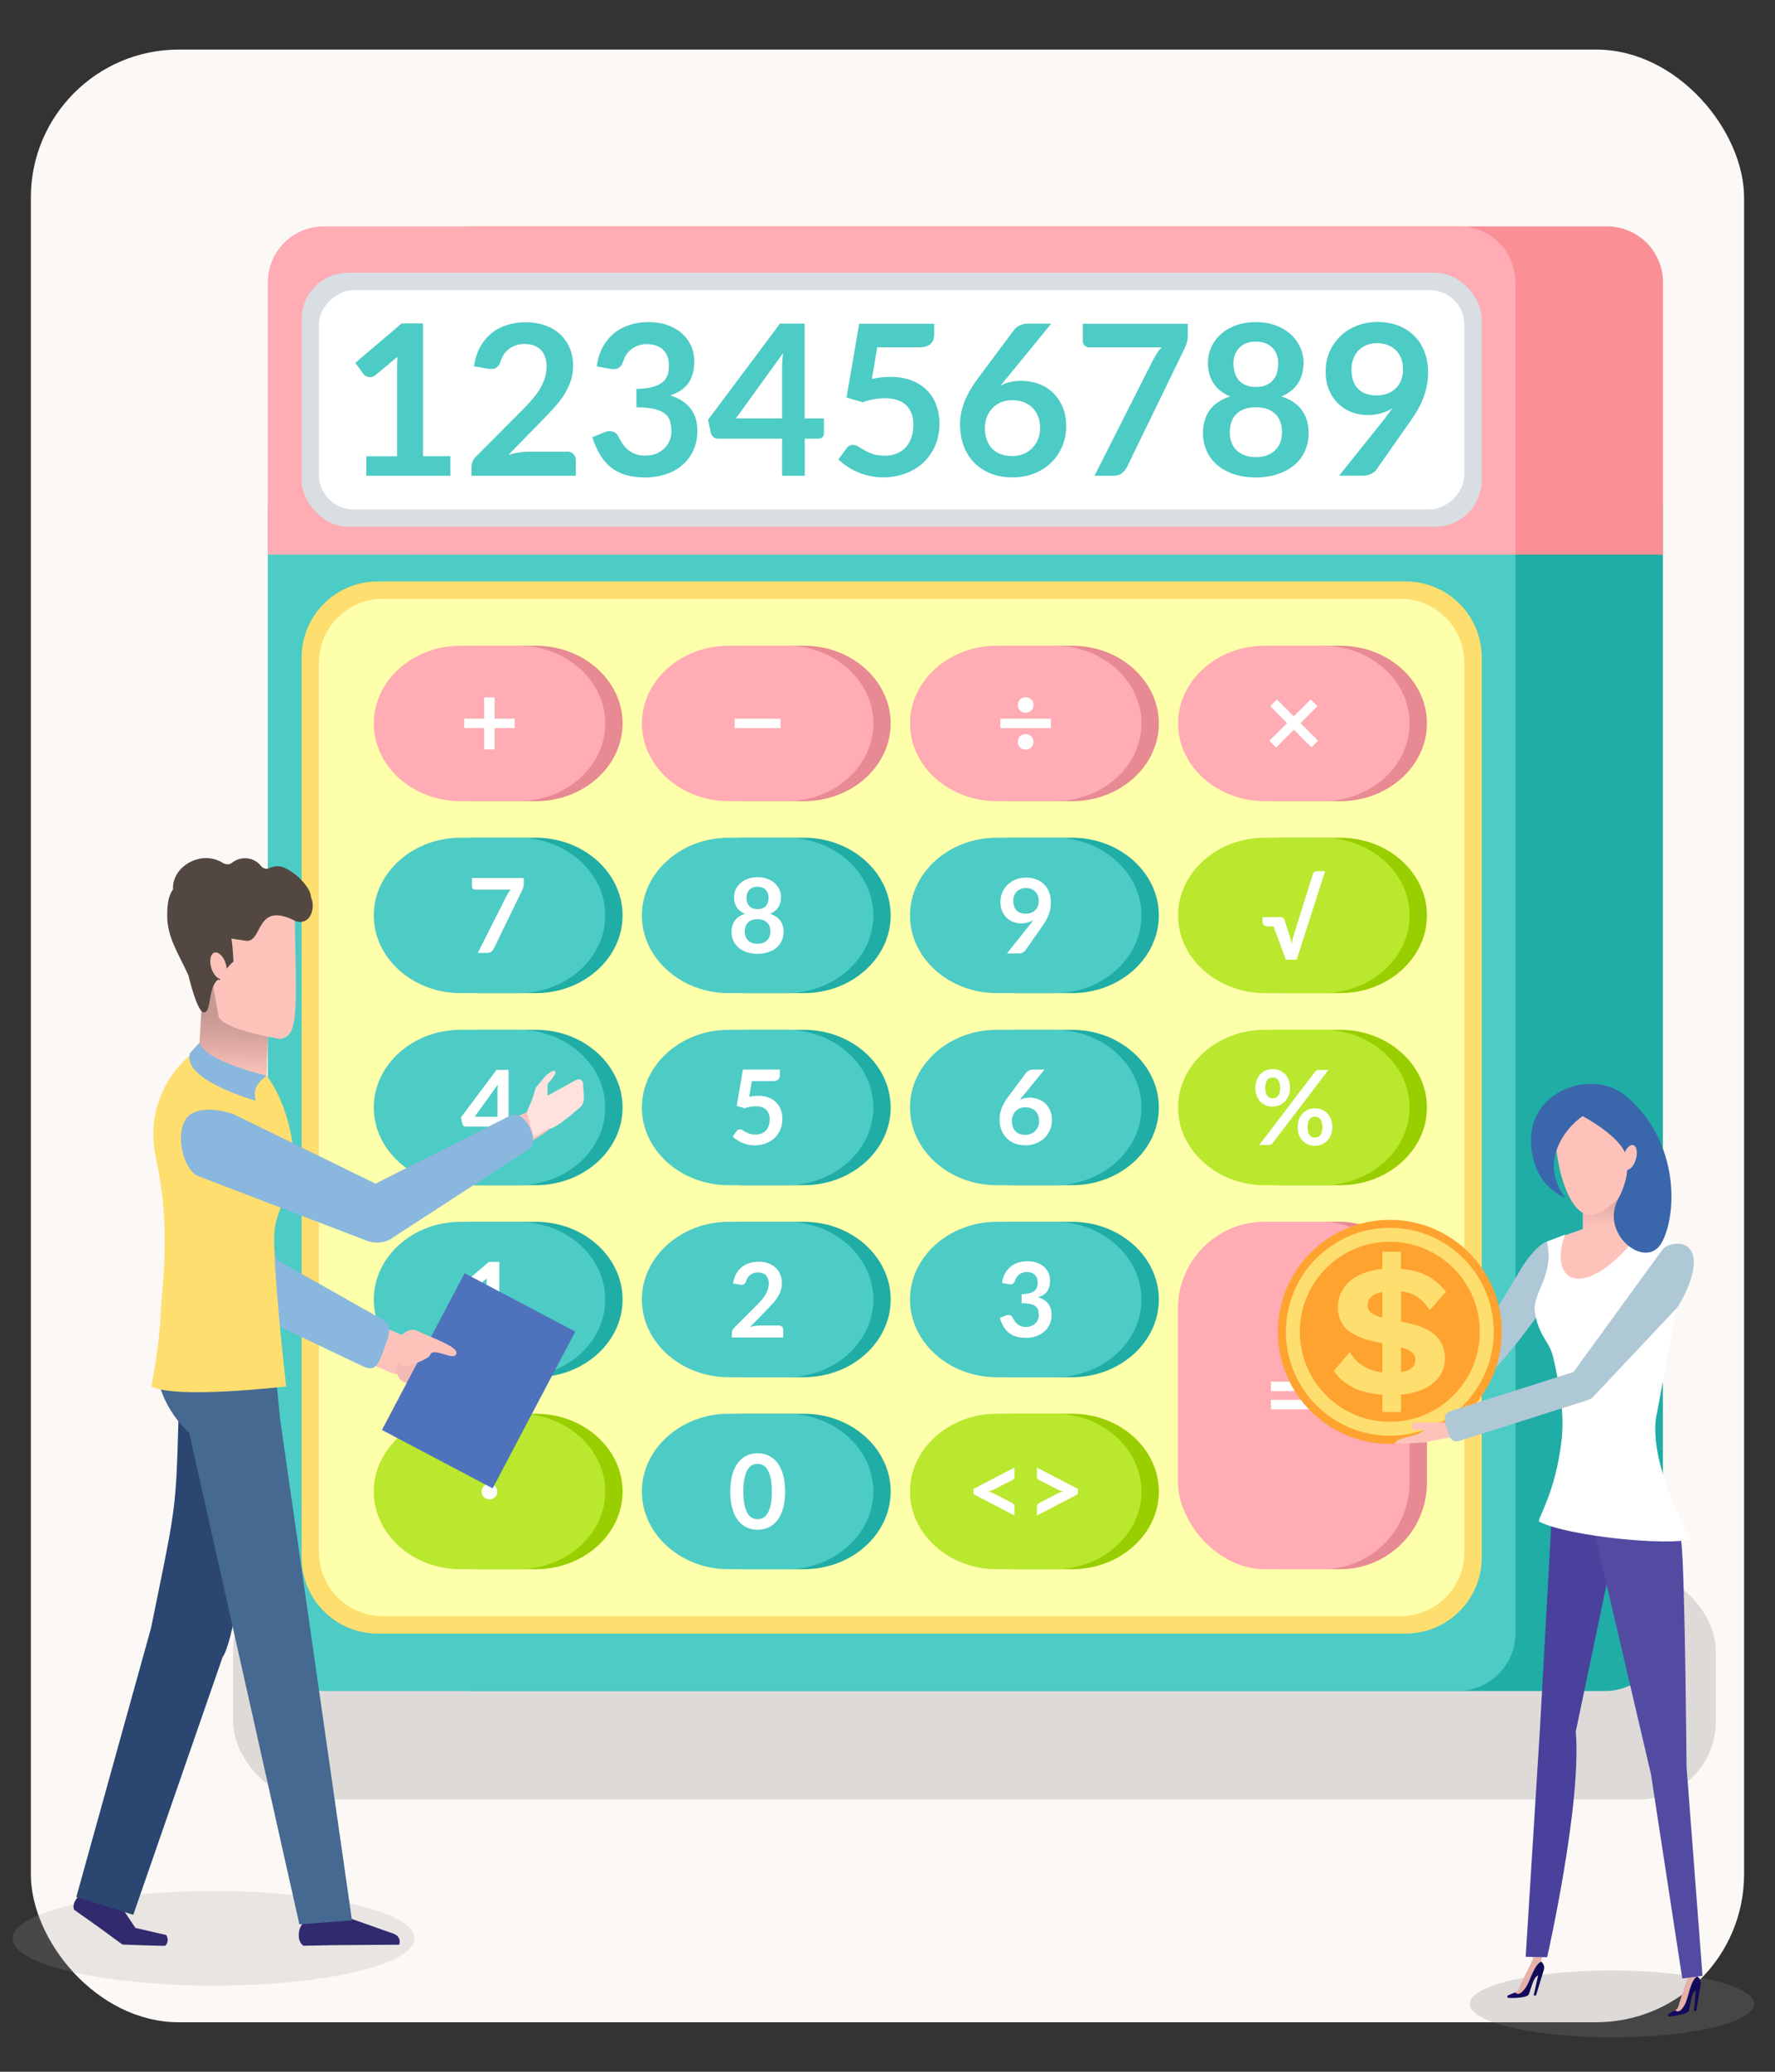 <?xml version="1.0" encoding="UTF-8"?>
<svg xmlns="http://www.w3.org/2000/svg" xmlns:xlink="http://www.w3.org/1999/xlink" viewBox="0 0 240 280">
  <rect x="0" y="0" width="240" height="280" fill="#333333" stroke="none"/>
  <defs>
    <style>
      .cls-1 {
        fill: #2a4671;
      }

      .cls-2 {
        fill: #b9e82e;
      }

      .cls-3 {
        fill: #1fada6;
      }

      .cls-4 {
        fill: #4f72bd;
      }

      .cls-5 {
        fill: #f2bab2;
      }

      .cls-6 {
        fill: #d8dee2;
      }

      .cls-7 {
        fill: #fea330;
      }

      .cls-8 {
        fill: url(#linear-gradient-2);
      }

      .cls-9 {
        fill: #fede6e;
      }

      .cls-10 {
        fill: gray;
        opacity: .25;
      }

      .cls-10, .cls-11 {
        mix-blend-mode: multiply;
      }

      .cls-12 {
        fill: #3a66ab;
      }

      .cls-13 {
        fill: #120a5a;
      }

      .cls-14 {
        fill: #fdffab;
      }

      .cls-15 {
        fill: #534741;
      }

      .cls-16 {
        fill: #fff;
      }

      .cls-17 {
        fill: #afc8d6;
      }

      .cls-18 {
        fill: #312a6f;
      }

      .cls-19 {
        fill: #89b7de;
      }

      .cls-20 {
        fill: #4dcbc5;
      }

      .cls-21 {
        isolation: isolate;
      }

      .cls-22 {
        fill: #ffacb4;
      }

      .cls-23 {
        fill: #534ba1;
      }

      .cls-24 {
        fill: #fa8f96;
      }

      .cls-25 {
        fill: #4a419c;
      }

      .cls-26 {
        fill: #fcf8f5;
      }

      .cls-27 {
        fill: #fdc3bb;
      }

      .cls-28 {
        fill: #e78a93;
      }

      .cls-29 {
        fill: #99ce00;
      }

      .cls-30 {
        fill: #ffe2de;
      }

      .cls-31 {
        fill: url(#linear-gradient);
      }

      .cls-11 {
        fill: #9e9e9e;
        opacity: .2;
      }

      .cls-32 {
        fill: #e6b1a9;
      }

      .cls-33 {
        fill: #456990;
      }
    </style>
    <linearGradient id="linear-gradient" x1="-911.06" y1="137.4" x2="-911.46" y2="150.29" gradientTransform="translate(942.72)" gradientUnits="userSpaceOnUse">
      <stop offset="0" stop-color="#c79993"/>
      <stop offset=".22" stop-color="#d7a59e"/>
      <stop offset=".62" stop-color="#fdc3bb"/>
    </linearGradient>
    <linearGradient id="linear-gradient-2" x1="590.48" y1="335.2" x2="590.48" y2="344.82" gradientTransform="translate(-376.77 -170.74) rotate(-.46)" xlink:href="#linear-gradient"/>
  </defs>
  <g class="cls-21">
    <g id="_圖層_1" data-name="圖層 1">
      <rect class="cls-26" x="4.17" y="6.7" width="231.65" height="266.61" rx="20" ry="20"/>
    </g>
    <g id="_圖層_3" data-name="圖層 3">
      <rect class="cls-10" x="31.52" y="212.56" width="200.48" height="30.64" rx="10.53" ry="10.53"/>
      <path class="cls-3" d="M56.14,68.13h168.7v152.6c0,4.31-3.5,7.81-7.81,7.81H63.95c-4.31,0-7.81-3.5-7.81-7.81V68.13h0Z"/>
      <path class="cls-20" d="M36.21,68.13h168.7v152.6c0,4.31-3.5,7.81-7.81,7.81H44.02c-4.31,0-7.81-3.5-7.81-7.81V68.13h0Z"/>
      <path class="cls-24" d="M63.69,30.6h153.61c4.16,0,7.55,3.38,7.55,7.55v36.81H56.14v-36.81c0-4.16,3.38-7.55,7.55-7.55Z"/>
      <path class="cls-22" d="M43.75,30.6h153.61c4.16,0,7.55,3.38,7.55,7.55v36.81H36.21v-36.81c0-4.16,3.38-7.55,7.55-7.55Z"/>
      <path class="cls-9" d="M51.06,78.58h139.01c5.67,0,10.28,4.61,10.28,10.28v121.64c0,5.67-4.61,10.28-10.28,10.28H51.06c-5.67,0-10.28-4.61-10.28-10.28v-121.64c0-5.67,4.61-10.28,10.28-10.28Z"/>
      <path class="cls-14" d="M60.47,72.24h120.18c4.78,0,8.67,3.88,8.67,8.67v137.54c0,4.78-3.88,8.67-8.67,8.67H60.47c-4.78,0-8.67-3.88-8.67-8.67V80.91c0-4.78,3.88-8.67,8.67-8.67Z" transform="translate(270.24 29.12) rotate(90)"/>
      <g>
        <g>
          <g>
            <path class="cls-28" d="M84.18,97.77c0,5.78-5.28,10.51-11.72,10.51h-7.86c-6.45,0-11.72-4.73-11.72-10.51s5.28-10.5,11.72-10.5h7.86c6.45,0,11.72,4.73,11.72,10.5Z"/>
            <path class="cls-28" d="M120.43,97.77c0,5.78-5.28,10.51-11.72,10.51h-7.86c-6.45,0-11.72-4.73-11.72-10.51s5.28-10.5,11.72-10.5h7.86c6.45,0,11.72,4.73,11.72,10.5Z"/>
            <path class="cls-28" d="M156.69,97.77c0,5.78-5.28,10.51-11.72,10.51h-7.86c-6.45,0-11.72-4.73-11.72-10.51s5.28-10.5,11.72-10.5h7.86c6.45,0,11.72,4.73,11.72,10.5Z"/>
            <path class="cls-28" d="M192.94,97.77c0,5.78-5.28,10.51-11.72,10.51h-7.86c-6.45,0-11.72-4.73-11.72-10.51s5.28-10.5,11.72-10.5h7.86c6.45,0,11.72,4.73,11.72,10.5Z"/>
          </g>
          <g>
            <path class="cls-3" d="M84.18,123.72c0,5.78-5.28,10.5-11.72,10.5h-7.86c-6.45,0-11.72-4.73-11.72-10.5s5.28-10.5,11.72-10.5h7.86c6.45,0,11.72,4.73,11.72,10.5Z"/>
            <path class="cls-3" d="M120.43,123.72c0,5.78-5.28,10.5-11.72,10.5h-7.86c-6.45,0-11.72-4.73-11.72-10.5s5.28-10.5,11.72-10.5h7.86c6.45,0,11.72,4.73,11.72,10.5Z"/>
            <path class="cls-3" d="M156.69,123.72c0,5.78-5.28,10.5-11.72,10.5h-7.86c-6.45,0-11.72-4.73-11.72-10.5s5.28-10.5,11.72-10.5h7.86c6.45,0,11.72,4.73,11.72,10.5Z"/>
            <path class="cls-29" d="M192.94,123.72c0,5.78-5.28,10.5-11.72,10.5h-7.86c-6.45,0-11.72-4.73-11.72-10.5s5.28-10.5,11.72-10.5h7.86c6.45,0,11.72,4.73,11.72,10.5Z"/>
          </g>
          <g>
            <path class="cls-3" d="M84.18,149.68c0,5.78-5.28,10.5-11.72,10.5h-7.86c-6.45,0-11.72-4.73-11.72-10.5s5.28-10.5,11.72-10.5h7.86c6.45,0,11.72,4.73,11.72,10.5Z"/>
            <path class="cls-3" d="M120.43,149.68c0,5.78-5.28,10.5-11.72,10.5h-7.86c-6.45,0-11.72-4.73-11.72-10.5s5.28-10.5,11.72-10.5h7.86c6.45,0,11.72,4.73,11.72,10.5Z"/>
            <path class="cls-3" d="M156.69,149.68c0,5.78-5.28,10.5-11.72,10.5h-7.86c-6.45,0-11.72-4.73-11.72-10.5s5.28-10.5,11.72-10.5h7.86c6.45,0,11.72,4.73,11.72,10.5Z"/>
            <path class="cls-29" d="M192.94,149.68c0,5.78-5.28,10.5-11.72,10.5h-7.86c-6.45,0-11.72-4.73-11.72-10.5s5.28-10.5,11.72-10.5h7.86c6.45,0,11.72,4.73,11.72,10.5Z"/>
          </g>
          <g>
            <path class="cls-3" d="M84.18,175.63c0,5.78-5.28,10.5-11.72,10.5h-7.86c-6.45,0-11.72-4.73-11.72-10.5s5.28-10.5,11.72-10.5h7.86c6.45,0,11.72,4.73,11.72,10.5Z"/>
            <path class="cls-3" d="M120.43,175.63c0,5.78-5.28,10.5-11.72,10.5h-7.86c-6.45,0-11.72-4.73-11.72-10.5s5.28-10.5,11.72-10.5h7.86c6.45,0,11.72,4.73,11.72,10.5Z"/>
            <path class="cls-29" d="M84.18,201.58c0,5.78-5.28,10.5-11.72,10.5h-7.86c-6.45,0-11.72-4.73-11.72-10.5s5.28-10.51,11.72-10.51h7.86c6.45,0,11.72,4.73,11.72,10.51Z"/>
            <path class="cls-3" d="M120.43,201.58c0,5.78-5.28,10.5-11.72,10.5h-7.86c-6.45,0-11.72-4.73-11.72-10.5s5.28-10.51,11.72-10.51h7.86c6.45,0,11.72,4.73,11.72,10.51Z"/>
            <path class="cls-3" d="M156.69,175.63c0,5.78-5.28,10.5-11.72,10.5h-7.86c-6.45,0-11.72-4.73-11.72-10.5s5.28-10.5,11.72-10.5h7.86c6.45,0,11.72,4.73,11.72,10.5Z"/>
          </g>
          <g>
            <path class="cls-29" d="M156.69,201.58c0,5.78-5.28,10.5-11.72,10.5h-7.86c-6.45,0-11.72-4.73-11.72-10.5s5.28-10.51,11.72-10.51h7.86c6.45,0,11.72,4.73,11.72,10.51Z"/>
            <rect class="cls-28" x="161.63" y="165.12" width="31.31" height="46.96" rx="11.72" ry="11.72"/>
          </g>
        </g>
        <g>
          <g>
            <path class="cls-22" d="M81.84,97.77c0,5.78-5.28,10.51-11.72,10.51h-7.86c-6.45,0-11.72-4.73-11.72-10.51s5.28-10.5,11.72-10.5h7.86c6.45,0,11.72,4.73,11.72,10.5Z"/>
            <path class="cls-22" d="M118.09,97.77c0,5.78-5.28,10.51-11.72,10.51h-7.86c-6.45,0-11.72-4.73-11.72-10.51s5.28-10.5,11.72-10.5h7.86c6.45,0,11.72,4.73,11.72,10.5Z"/>
            <path class="cls-22" d="M154.34,97.77c0,5.78-5.28,10.51-11.72,10.51h-7.86c-6.45,0-11.72-4.73-11.72-10.51s5.28-10.5,11.72-10.5h7.86c6.45,0,11.72,4.73,11.72,10.5Z"/>
            <path class="cls-22" d="M190.59,97.77c0,5.78-5.28,10.51-11.72,10.51h-7.86c-6.45,0-11.72-4.73-11.72-10.51s5.28-10.5,11.72-10.5h7.86c6.45,0,11.72,4.73,11.72,10.5Z"/>
          </g>
          <g>
            <path class="cls-20" d="M81.84,123.72c0,5.78-5.28,10.5-11.72,10.5h-7.86c-6.45,0-11.72-4.73-11.72-10.5s5.28-10.5,11.72-10.5h7.86c6.45,0,11.72,4.73,11.72,10.5Z"/>
            <path class="cls-20" d="M118.09,123.72c0,5.78-5.28,10.5-11.72,10.5h-7.86c-6.45,0-11.72-4.73-11.72-10.5s5.28-10.5,11.72-10.5h7.86c6.45,0,11.72,4.73,11.72,10.5Z"/>
            <path class="cls-20" d="M154.34,123.72c0,5.78-5.28,10.5-11.72,10.5h-7.86c-6.45,0-11.72-4.73-11.72-10.5s5.28-10.5,11.72-10.5h7.86c6.45,0,11.72,4.73,11.72,10.5Z"/>
            <path class="cls-2" d="M190.59,123.72c0,5.78-5.28,10.5-11.72,10.5h-7.86c-6.45,0-11.72-4.73-11.72-10.5s5.28-10.5,11.72-10.5h7.86c6.45,0,11.72,4.73,11.72,10.5Z"/>
          </g>
          <g>
            <path class="cls-20" d="M81.84,149.68c0,5.78-5.28,10.5-11.72,10.5h-7.86c-6.45,0-11.72-4.73-11.72-10.5s5.28-10.5,11.72-10.5h7.86c6.45,0,11.72,4.73,11.72,10.5Z"/>
            <path class="cls-20" d="M118.09,149.68c0,5.78-5.28,10.5-11.72,10.5h-7.86c-6.45,0-11.72-4.73-11.72-10.5s5.28-10.5,11.72-10.5h7.86c6.45,0,11.72,4.73,11.72,10.5Z"/>
            <path class="cls-20" d="M154.34,149.68c0,5.78-5.28,10.5-11.72,10.5h-7.86c-6.45,0-11.72-4.73-11.72-10.5s5.28-10.5,11.72-10.5h7.86c6.45,0,11.72,4.73,11.72,10.5Z"/>
            <path class="cls-2" d="M190.59,149.68c0,5.78-5.28,10.5-11.72,10.5h-7.86c-6.45,0-11.72-4.73-11.72-10.5s5.28-10.5,11.72-10.5h7.86c6.45,0,11.72,4.73,11.72,10.5Z"/>
          </g>
          <g>
            <path class="cls-20" d="M81.84,175.63c0,5.78-5.28,10.5-11.72,10.5h-7.86c-6.45,0-11.72-4.73-11.72-10.5s5.28-10.5,11.72-10.5h7.86c6.45,0,11.72,4.73,11.72,10.5Z"/>
            <path class="cls-20" d="M118.09,175.63c0,5.78-5.28,10.5-11.72,10.5h-7.86c-6.45,0-11.72-4.73-11.72-10.5s5.28-10.5,11.72-10.5h7.86c6.45,0,11.72,4.73,11.72,10.5Z"/>
            <path class="cls-2" d="M81.84,201.58c0,5.78-5.28,10.5-11.72,10.5h-7.86c-6.45,0-11.72-4.73-11.72-10.5s5.28-10.51,11.72-10.51h7.86c6.45,0,11.72,4.73,11.72,10.51Z"/>
            <path class="cls-20" d="M118.09,201.58c0,5.78-5.28,10.5-11.72,10.5h-7.86c-6.45,0-11.72-4.73-11.72-10.5s5.28-10.51,11.72-10.51h7.86c6.45,0,11.72,4.73,11.72,10.51Z"/>
            <path class="cls-20" d="M154.34,175.63c0,5.78-5.28,10.5-11.72,10.5h-7.86c-6.45,0-11.72-4.73-11.72-10.5s5.28-10.5,11.72-10.5h7.86c6.45,0,11.72,4.73,11.72,10.5Z"/>
          </g>
          <g>
            <path class="cls-2" d="M154.34,201.58c0,5.78-5.28,10.5-11.72,10.5h-7.86c-6.45,0-11.72-4.73-11.72-10.5s5.28-10.51,11.72-10.51h7.86c6.45,0,11.72,4.73,11.72,10.51Z"/>
            <rect class="cls-22" x="159.28" y="165.12" width="31.31" height="46.96" rx="11.72" ry="11.72"/>
          </g>
        </g>
        <g>
          <g>
            <path class="cls-16" d="M69.35,179.4v1.3h-5.6v-1.3h2.05v-5.9c0-.23,0-.47.02-.72l-1.46,1.22c-.08.07-.17.11-.25.12-.08.02-.16.02-.23,0-.07-.01-.14-.04-.19-.07-.06-.04-.1-.07-.13-.12l-.55-.75,3.09-2.63h1.42v8.85h1.82Z"/>
            <path class="cls-16" d="M105.3,179.14c.19,0,.33.05.44.16.11.1.16.24.16.42v1.04h-6.95v-.57c0-.12.02-.24.07-.37.05-.13.13-.24.23-.35l3.08-3.08c.26-.26.49-.51.69-.75.2-.24.37-.47.51-.71.14-.23.24-.47.31-.71.07-.24.11-.49.11-.76,0-.24-.03-.46-.1-.64-.07-.18-.17-.34-.3-.47-.13-.13-.28-.22-.46-.28-.18-.06-.38-.1-.61-.1-.21,0-.4.03-.57.09-.18.06-.33.14-.47.25-.14.1-.25.23-.34.37-.09.14-.16.29-.21.46-.08.21-.18.36-.31.43-.13.07-.31.09-.55.05l-.91-.16c.07-.49.21-.91.41-1.28.2-.37.45-.67.75-.92.3-.25.65-.43,1.04-.55.39-.12.81-.19,1.26-.19s.89.07,1.28.21c.39.14.72.33.99.58.28.25.49.56.64.91.15.35.23.75.23,1.18,0,.37-.05.72-.16,1.04-.11.32-.26.62-.44.91-.18.29-.4.57-.65.84-.25.27-.51.55-.78.83l-2.28,2.33c.22-.07.44-.11.65-.15.22-.03.42-.05.62-.05h2.6Z"/>
            <path class="cls-16" d="M135.48,173.39c.07-.49.21-.91.41-1.28.2-.37.45-.67.75-.92.3-.25.65-.43,1.04-.55.39-.12.81-.18,1.26-.18s.89.07,1.26.2c.38.13.7.32.96.55.27.24.47.51.61.83.14.32.21.66.21,1.03,0,.32-.04.61-.11.85-.07.25-.18.46-.31.64-.14.18-.3.34-.5.46-.2.13-.43.23-.68.31.61.19,1.06.48,1.36.88.3.39.45.89.45,1.48,0,.5-.09.95-.28,1.34-.19.39-.44.71-.76.98-.32.26-.68.46-1.1.6-.42.14-.86.2-1.33.2-.51,0-.95-.06-1.33-.17-.38-.12-.71-.29-.99-.52-.28-.23-.52-.51-.71-.84-.2-.33-.36-.71-.5-1.15l.76-.32c.2-.08.39-.11.56-.07.17.04.3.13.38.28.08.16.18.32.28.48.1.16.22.3.36.42.14.12.31.22.49.3.19.08.41.12.68.12.29,0,.55-.05.77-.14.22-.09.4-.22.55-.37.15-.15.26-.33.33-.51.07-.19.11-.38.11-.57,0-.24-.03-.46-.08-.66-.05-.2-.16-.37-.32-.51-.16-.14-.4-.25-.7-.33-.31-.08-.72-.12-1.23-.12v-1.23c.42,0,.78-.04,1.06-.12.28-.08.5-.18.67-.31.17-.13.28-.29.35-.48.07-.19.1-.39.1-.62,0-.48-.13-.84-.4-1.09-.27-.25-.62-.37-1.06-.37-.21,0-.39.03-.57.09-.17.06-.33.14-.47.25-.14.1-.25.23-.35.37-.09.14-.16.29-.21.46-.08.21-.18.36-.31.43-.13.07-.31.09-.54.05l-.91-.16Z"/>
            <path class="cls-16" d="M70.04,150.93v1c0,.09-.03.17-.09.24-.06.07-.15.1-.26.1h-.92v2.47h-1.51v-2.47h-4.27c-.12,0-.22-.04-.31-.11-.09-.07-.14-.16-.17-.27l-.18-.88,4.8-6.41h1.64v6.32h1.27ZM67.26,150.93v-3.31c0-.31.02-.66.06-1.04l-3.14,4.35h3.08Z"/>
            <path class="cls-16" d="M101.3,148.23c.22-.05.44-.08.64-.1.21-.02.4-.03.59-.03.53,0,1,.08,1.41.24.41.16.75.38,1.02.66.28.28.48.61.62.98.14.38.21.78.21,1.22,0,.54-.09,1.03-.28,1.47-.19.44-.45.82-.79,1.14-.34.31-.73.56-1.19.73-.46.17-.96.26-1.5.26-.32,0-.62-.03-.9-.1-.28-.07-.55-.15-.8-.26-.25-.11-.48-.24-.69-.38-.21-.14-.4-.29-.57-.45l.53-.74c.11-.16.26-.24.44-.24.12,0,.24.04.36.11.12.07.26.16.42.25.16.09.34.17.55.24.21.07.47.11.77.11.32,0,.6-.05.84-.15.24-.1.44-.25.61-.43.16-.18.28-.4.36-.66.08-.25.12-.53.12-.83,0-.55-.16-.98-.48-1.29-.32-.31-.79-.47-1.42-.47-.48,0-.97.09-1.48.27l-1.08-.31.84-4.92h5v.74c0,.25-.08.45-.23.6-.15.15-.42.23-.78.23h-2.78l-.36,2.11Z"/>
            <path class="cls-16" d="M138.22,148.23l-.35.43c.2-.1.41-.17.63-.23.23-.05.47-.08.73-.08.38,0,.75.06,1.12.19.36.13.68.32.96.57.28.25.5.57.67.95.17.38.25.82.25,1.32,0,.47-.09.91-.26,1.33-.17.41-.42.77-.73,1.08-.31.31-.69.55-1.13.73-.44.18-.93.27-1.46.27s-1.03-.09-1.46-.26c-.43-.17-.8-.41-1.1-.73-.3-.31-.54-.68-.7-1.12-.16-.44-.24-.92-.24-1.45,0-.48.1-.97.29-1.47.19-.5.49-1.02.9-1.56l2.42-3.24c.08-.11.21-.21.37-.29.16-.08.35-.12.56-.12h1.54l-3.01,3.68ZM138.61,153.38c.28,0,.53-.05.76-.14.23-.09.43-.22.6-.39.17-.17.3-.37.39-.59.09-.23.14-.47.14-.74,0-.29-.04-.55-.13-.78-.09-.23-.21-.43-.38-.59-.16-.16-.36-.28-.59-.37-.23-.08-.48-.13-.76-.13s-.53.05-.75.14c-.22.09-.42.22-.57.39-.16.17-.28.36-.37.59-.09.23-.13.47-.13.73,0,.28.04.54.12.77.08.23.19.43.34.59.15.16.34.29.56.38.22.09.48.14.78.14Z"/>
            <path class="cls-16" d="M70.82,118.66v.75c0,.22-.02.41-.07.54-.05.14-.09.25-.14.35l-3.84,7.9c-.08.16-.19.3-.34.42-.14.11-.34.17-.58.17h-1.25l3.91-7.74c.09-.16.18-.31.26-.44.09-.13.18-.26.29-.38h-4.85c-.11,0-.2-.04-.28-.12-.08-.08-.12-.17-.12-.28v-1.17h7Z"/>
            <path class="cls-16" d="M104.14,123.51c.62.2,1.07.51,1.37.92.29.41.44.92.44,1.52,0,.45-.09.85-.26,1.22-.17.36-.41.67-.72.93-.31.26-.68.46-1.11.6-.43.14-.91.21-1.43.21s-1-.07-1.43-.21c-.43-.14-.8-.34-1.11-.6-.31-.26-.55-.57-.72-.93-.17-.36-.26-.77-.26-1.22,0-.6.15-1.1.44-1.52.29-.41.75-.72,1.37-.92-.49-.21-.86-.5-1.1-.88-.25-.38-.37-.83-.37-1.37,0-.38.08-.74.23-1.07.16-.33.38-.62.66-.86.28-.24.62-.44,1.01-.57.39-.14.82-.21,1.28-.21s.9.07,1.29.21c.39.14.72.33,1,.57.28.25.5.53.65.86.16.33.23.69.23,1.07,0,.53-.12.99-.37,1.37s-.61.67-1.1.88ZM102.43,127.55c.28,0,.54-.04.75-.12.21-.08.39-.19.54-.34.15-.14.26-.32.33-.52.07-.2.11-.42.11-.65,0-.56-.15-.98-.46-1.26-.31-.28-.73-.43-1.27-.43s-.97.14-1.27.43-.46.7-.46,1.26c0,.23.04.45.11.65.07.2.19.37.33.52.15.14.33.26.54.34.21.08.46.12.75.12ZM102.43,119.85c-.26,0-.48.04-.67.12-.19.08-.34.18-.46.32-.12.13-.21.29-.27.46-.06.17-.09.35-.09.55s.02.4.07.59c.05.19.13.36.25.5.12.15.27.27.46.35.19.09.43.13.71.13s.52-.04.71-.13c.19-.09.35-.21.46-.35.12-.15.2-.31.25-.5.05-.19.07-.38.07-.59s-.03-.37-.09-.55-.15-.33-.27-.46c-.12-.13-.28-.24-.46-.32-.19-.08-.41-.12-.67-.12Z"/>
            <path class="cls-16" d="M139.3,124.91c.08-.1.15-.19.22-.29.07-.09.14-.19.2-.28-.23.15-.49.26-.77.34-.28.08-.57.12-.88.12-.35,0-.69-.06-1.03-.18-.34-.12-.64-.3-.9-.55-.26-.24-.47-.55-.63-.91-.16-.36-.24-.79-.24-1.27,0-.45.08-.88.25-1.27.17-.4.4-.75.71-1.04.3-.3.67-.53,1.09-.71.42-.17.89-.26,1.41-.26s.98.08,1.4.24c.41.16.77.39,1.06.69.29.29.52.65.67,1.06.16.41.23.86.23,1.35,0,.31-.03.61-.08.89-.05.28-.13.55-.23.81-.1.26-.22.51-.36.76-.14.25-.3.49-.47.74l-2.32,3.31c-.08.11-.2.21-.36.28-.16.08-.34.12-.54.12h-1.59l3.14-3.93ZM137.01,121.75c0,.56.15,1,.44,1.29.29.3.71.45,1.24.45.28,0,.53-.04.75-.13.22-.09.4-.21.55-.36.15-.15.26-.34.34-.55.08-.21.12-.44.12-.68,0-.28-.04-.52-.13-.74-.08-.22-.2-.4-.36-.55-.15-.15-.34-.26-.55-.34-.21-.08-.45-.12-.7-.12s-.5.04-.71.13c-.21.09-.39.21-.54.36-.15.15-.26.34-.34.55-.08.21-.12.44-.12.7Z"/>
            <path class="cls-16" d="M106.15,201.58c0,.88-.09,1.65-.28,2.3-.19.65-.45,1.19-.78,1.61-.33.42-.73.74-1.18.95-.46.21-.95.31-1.47.31s-1.02-.1-1.47-.31c-.45-.21-.84-.52-1.17-.95-.33-.42-.59-.96-.78-1.61-.19-.65-.28-1.42-.28-2.3s.09-1.65.28-2.3c.19-.65.45-1.19.78-1.61.33-.42.72-.74,1.17-.95s.94-.31,1.47-.31,1.02.1,1.47.31.85.52,1.18.95c.33.43.6.96.78,1.61.19.65.28,1.42.28,2.3ZM104.36,201.58c0-.73-.05-1.34-.16-1.82-.11-.48-.25-.86-.43-1.15-.18-.28-.39-.48-.62-.6-.23-.11-.48-.17-.73-.17s-.49.06-.72.17c-.23.12-.44.31-.61.6-.18.28-.32.67-.42,1.15-.11.48-.16,1.09-.16,1.82s.05,1.34.16,1.82c.1.48.25.86.42,1.15.18.28.38.48.61.6.23.11.47.17.72.17s.49-.06.73-.17c.23-.11.44-.31.62-.6.18-.28.32-.67.43-1.15.11-.48.16-1.09.16-1.82Z"/>
            <path class="cls-16" d="M65.12,201.59c0-.14.03-.28.08-.41.05-.13.13-.24.22-.34.09-.09.21-.17.34-.22.13-.06.27-.08.42-.08s.29.03.42.08c.13.06.24.13.34.22.1.09.17.21.23.34.06.13.08.27.08.41s-.03.29-.08.42c-.06.13-.13.24-.23.33-.1.09-.21.17-.34.22-.13.05-.27.08-.42.08s-.29-.03-.42-.08c-.13-.05-.24-.13-.34-.22-.09-.09-.17-.2-.22-.33-.05-.13-.08-.27-.08-.42Z"/>
            <path class="cls-16" d="M174.42,147.05c0,.38-.06.73-.19,1.04-.13.31-.3.57-.51.79-.21.22-.46.38-.75.5-.28.12-.58.18-.89.18-.34,0-.65-.06-.93-.18-.28-.12-.53-.28-.74-.5-.21-.22-.37-.48-.49-.79-.12-.31-.18-.65-.18-1.04s.06-.75.18-1.06c.12-.32.28-.59.49-.81.21-.22.45-.39.74-.51.28-.12.6-.18.93-.18s.65.06.94.18c.29.12.53.29.75.51.21.22.37.49.49.81.12.32.17.67.17,1.06ZM177.79,144.88c.06-.07.13-.13.21-.19.08-.06.2-.08.35-.08h1.26l-7.52,9.87c-.06.08-.13.14-.22.19-.08.05-.19.07-.31.07h-1.29l7.51-9.85ZM173.09,147.05c0-.27-.03-.5-.08-.68-.05-.18-.13-.33-.22-.44-.09-.11-.2-.19-.32-.24-.12-.05-.26-.07-.4-.07s-.27.03-.39.07c-.12.05-.23.13-.31.24-.09.11-.16.26-.21.44-.05.18-.08.41-.08.68s.03.48.08.66c.05.18.12.32.21.42.09.11.19.18.31.23.12.05.25.07.39.07s.27-.02.4-.07c.12-.05.23-.12.32-.23.09-.11.16-.25.22-.42.05-.17.08-.39.08-.66ZM180.14,152.35c0,.38-.06.73-.19,1.04-.13.31-.3.57-.51.79-.21.22-.47.39-.75.5-.28.12-.58.18-.89.18-.34,0-.65-.06-.93-.18s-.53-.29-.74-.5c-.21-.22-.37-.48-.49-.79s-.18-.65-.18-1.04.06-.75.18-1.06c.12-.32.28-.59.49-.81.21-.22.45-.39.74-.51.28-.12.6-.18.93-.18s.65.06.94.18c.29.12.53.29.74.51.21.22.37.49.49.81.12.32.18.67.18,1.06ZM178.8,152.35c0-.27-.03-.5-.08-.68-.05-.18-.12-.33-.21-.44-.09-.11-.2-.19-.32-.24-.12-.05-.26-.07-.4-.07s-.27.03-.39.07c-.12.05-.23.13-.31.24-.09.11-.16.26-.21.44-.05.18-.07.41-.07.68s.02.48.07.66c.05.18.12.32.21.43.09.11.19.18.31.23.12.05.25.07.39.07s.27-.02.4-.07c.12-.05.23-.12.32-.23.09-.11.16-.25.21-.43.05-.18.08-.4.08-.66Z"/>
          </g>
          <g>
            <path class="cls-16" d="M135.27,97.13h6.83v1.28h-6.83v-1.28ZM137.62,95.28c0-.14.03-.28.08-.41.05-.13.13-.24.22-.34.1-.09.21-.17.34-.22.13-.06.27-.08.42-.08s.28.03.41.08c.13.06.24.13.34.22s.17.21.23.34c.06.13.08.27.08.41s-.03.29-.08.42c-.06.13-.13.24-.23.33s-.21.17-.34.22c-.13.05-.27.08-.41.08s-.29-.03-.42-.08c-.13-.05-.24-.13-.34-.22-.1-.09-.17-.2-.22-.33-.05-.13-.08-.27-.08-.42ZM137.62,100.27c0-.14.03-.28.08-.41.05-.13.13-.24.22-.34.1-.09.21-.17.34-.22.13-.06.27-.08.42-.08s.28.03.41.08c.13.06.24.13.34.22.1.09.17.21.23.34.06.13.08.27.08.41s-.03.29-.08.42c-.06.13-.13.24-.23.33-.1.09-.21.17-.34.22-.13.05-.27.08-.41.08s-.29-.03-.42-.08c-.13-.05-.24-.13-.34-.22-.1-.09-.17-.2-.22-.33-.05-.13-.08-.27-.08-.42Z"/>
            <g>
              <path class="cls-16" d="M134.33,201.33c-.22.11-.46.19-.72.25.26.06.5.14.72.25l2.54,1.31c.11.05.18.12.23.2.05.08.07.17.07.26v1.23l-5.55-2.9v-.7l5.55-2.89v1.23c0,.09-.02.18-.07.26-.05.08-.12.14-.23.2l-2.54,1.3Z"/>
              <path class="cls-16" d="M145.75,201.23v.7l-5.55,2.9v-1.23c0-.09.02-.18.07-.26.05-.08.12-.14.23-.2l2.54-1.31c.22-.11.46-.19.72-.25-.26-.06-.5-.14-.72-.25l-2.54-1.3c-.11-.06-.18-.12-.23-.2-.05-.08-.07-.16-.07-.26v-1.23l5.55,2.89Z"/>
            </g>
            <path class="cls-16" d="M171.84,186.73h6.21v1.28h-6.21v-1.28ZM171.84,189.19h6.21v1.29h-6.21v-1.29Z"/>
            <path class="cls-16" d="M99.33,97.13h6.21v1.28h-6.21v-1.28Z"/>
            <path class="cls-16" d="M177.32,101l-2.37-2.37-2.4,2.39-.92-.9,2.4-2.4-2.28-2.28.91-.91,2.28,2.28,2.27-2.27.92.91-2.28,2.28,2.38,2.38-.92.9Z"/>
            <path class="cls-16" d="M69.6,98.4h-2.72v2.89h-1.41v-2.89h-2.7v-1.28h2.7v-2.87h1.41v2.87h2.72v1.28Z"/>
            <path class="cls-16" d="M179.17,117.75l-3.85,11.95h-1.46l-1.66-4.5h-.85c-.18,0-.33-.05-.46-.16-.13-.1-.19-.28-.19-.54v-.55h2.46c.13,0,.24.03.33.09.09.06.14.14.17.23l.71,2.18c.07.2.12.39.16.59.04.2.07.4.09.6.03-.16.06-.32.1-.48.03-.16.08-.33.12-.49l2.7-8.6c.03-.09.09-.17.18-.23.08-.06.18-.09.3-.09h1.14Z"/>
          </g>
        </g>
      </g>
      <rect class="cls-6" x="40.78" y="36.86" width="159.56" height="34.33" rx="6.28" ry="6.28"/>
      <rect class="cls-16" x="105.74" y="-23.41" width="29.65" height="154.87" rx="4.67" ry="4.67" transform="translate(174.58 -66.54) rotate(90)"/>
      <g>
        <path class="cls-20" d="M60.9,61.67v2.63h-11.37v-2.63h4.16v-11.98c0-.47.01-.96.04-1.46l-2.96,2.47c-.17.13-.34.22-.5.25-.17.03-.32.03-.47,0-.15-.03-.28-.08-.39-.15-.11-.07-.2-.15-.26-.24l-1.11-1.52,6.27-5.33h2.88v17.95h3.69Z"/>
        <path class="cls-20" d="M76.62,61.03c.38,0,.68.11.9.32.22.21.33.49.33.85v2.1h-14.1v-1.17c0-.24.05-.48.15-.75.1-.26.26-.49.48-.7l6.24-6.25c.52-.53.99-1.04,1.4-1.52.41-.48.76-.96,1.03-1.43.27-.47.48-.95.63-1.44.15-.49.22-1,.22-1.54,0-.49-.07-.93-.21-1.3-.14-.37-.34-.69-.6-.95-.26-.25-.57-.45-.94-.57-.36-.13-.77-.19-1.23-.19-.42,0-.8.06-1.16.18-.36.12-.67.28-.95.5-.27.21-.51.46-.7.75-.19.28-.33.6-.43.94-.16.44-.37.72-.63.87-.26.14-.63.17-1.11.1l-1.85-.33c.14-.99.42-1.85.82-2.59.41-.74.92-1.36,1.53-1.86.61-.5,1.31-.87,2.1-1.12.79-.25,1.64-.38,2.55-.38s1.81.14,2.6.42c.79.28,1.46.67,2.02,1.19.56.51.99,1.13,1.31,1.85.31.72.47,1.52.47,2.4,0,.76-.11,1.46-.33,2.1-.22.64-.52,1.26-.89,1.85-.37.59-.81,1.16-1.31,1.7-.5.55-1.03,1.11-1.58,1.68l-4.63,4.73c.45-.13.89-.23,1.33-.31.44-.07.86-.11,1.26-.11h5.27Z"/>
        <path class="cls-20" d="M80.69,49.48c.14-.99.42-1.85.82-2.59.41-.74.92-1.36,1.53-1.86.61-.5,1.31-.87,2.1-1.12.79-.25,1.64-.38,2.55-.38s1.8.13,2.56.41c.76.27,1.41.64,1.95,1.12.54.48.95,1.04,1.24,1.68.29.64.43,1.34.43,2.09,0,.65-.07,1.23-.22,1.73-.15.5-.36.93-.63,1.3-.28.37-.62.68-1.02.94-.41.25-.87.47-1.38.64,1.23.39,2.15.98,2.76,1.78.61.8.91,1.8.91,3,0,1.02-.19,1.93-.57,2.71-.38.79-.89,1.45-1.53,1.98-.64.54-1.39.94-2.24,1.21-.85.27-1.75.41-2.69.41-1.03,0-1.93-.12-2.7-.35-.77-.24-1.43-.59-2-1.05-.57-.47-1.05-1.03-1.45-1.71-.4-.67-.74-1.45-1.02-2.33l1.55-.64c.41-.17.79-.22,1.14-.14.35.08.61.27.77.58.17.33.36.66.56.98.2.32.45.61.73.86.28.25.62.45,1,.61.38.16.84.24,1.37.24.6,0,1.12-.1,1.56-.29.45-.19.82-.45,1.12-.76.3-.31.52-.66.67-1.04.15-.38.22-.77.22-1.16,0-.49-.05-.94-.16-1.34-.1-.4-.32-.75-.65-1.03-.33-.28-.81-.51-1.43-.67-.62-.16-1.45-.24-2.49-.24v-2.5c.86,0,1.58-.09,2.14-.24.57-.15,1.02-.36,1.36-.63.34-.27.57-.59.7-.97.13-.38.2-.8.2-1.25,0-.97-.27-1.7-.81-2.2-.54-.5-1.26-.75-2.16-.75-.42,0-.8.06-1.15.18-.35.12-.67.28-.95.5-.28.21-.51.46-.7.75-.19.28-.33.6-.43.94-.16.44-.37.72-.63.87-.26.14-.63.17-1.1.1l-1.85-.33Z"/>
        <path class="cls-20" d="M111.4,56.55v2.03c0,.19-.06.35-.18.49-.12.14-.3.21-.53.21h-1.88v5.02h-3.06v-5.02h-8.67c-.24,0-.45-.07-.63-.22-.18-.15-.29-.33-.34-.55l-.37-1.78,9.73-13h3.33v12.82h2.59ZM105.75,56.55v-6.72c0-.63.04-1.34.13-2.1l-6.38,8.82h6.25Z"/>
        <path class="cls-20" d="M117.89,51.21c.45-.09.89-.16,1.31-.21.42-.04.82-.06,1.21-.06,1.08,0,2.03.16,2.86.48.82.32,1.51.77,2.07,1.34.56.57.98,1.23,1.26,2,.28.76.43,1.59.43,2.46,0,1.09-.19,2.08-.57,2.98-.38.9-.92,1.67-1.6,2.31-.68.64-1.49,1.13-2.42,1.48-.93.35-1.95.53-3.05.53-.64,0-1.26-.07-1.83-.2-.58-.13-1.12-.31-1.63-.53-.51-.22-.97-.48-1.41-.77-.43-.29-.82-.59-1.16-.92l1.08-1.49c.23-.32.53-.48.89-.48.24,0,.48.08.72.23.25.15.53.32.85.5.32.18.69.35,1.12.5.43.15.95.23,1.56.23.64,0,1.21-.1,1.7-.31.49-.21.9-.5,1.23-.87.33-.37.57-.82.74-1.34.17-.52.25-1.08.25-1.68,0-1.12-.32-1.99-.97-2.62-.65-.63-1.61-.95-2.88-.95-.98,0-1.98.18-3,.54l-2.19-.63,1.71-9.97h10.14v1.49c0,.5-.16.91-.47,1.22-.31.31-.84.47-1.59.47h-5.64l-.72,4.28Z"/>
        <path class="cls-20" d="M136.02,51.21l-.71.88c.4-.2.83-.35,1.29-.46.46-.11.95-.16,1.49-.16.78,0,1.53.13,2.27.38.73.26,1.38.64,1.94,1.16.56.52,1.01,1.16,1.35,1.92.34.77.51,1.66.51,2.69,0,.96-.17,1.85-.53,2.69-.35.84-.84,1.57-1.48,2.19-.63.63-1.4,1.12-2.3,1.48-.89.36-1.88.54-2.96.54s-2.08-.17-2.95-.53c-.87-.35-1.61-.84-2.23-1.47-.62-.63-1.09-1.39-1.41-2.27-.33-.89-.49-1.87-.49-2.95,0-.97.2-1.96.59-2.98.39-1.02,1-2.08,1.83-3.18l4.9-6.58c.17-.23.42-.42.75-.58.33-.16.7-.24,1.13-.24h3.13l-6.1,7.46ZM136.81,61.65c.56,0,1.07-.09,1.54-.28.47-.19.87-.46,1.21-.8.34-.34.6-.74.79-1.2.19-.46.28-.96.28-1.5,0-.59-.09-1.12-.27-1.59-.18-.47-.44-.87-.77-1.19-.33-.33-.73-.57-1.19-.75-.47-.17-.98-.25-1.53-.25s-1.07.09-1.52.28c-.45.19-.84.45-1.16.79-.32.34-.57.73-.75,1.19-.18.46-.27.95-.27,1.48,0,.57.08,1.09.24,1.56.16.47.39.87.7,1.2.31.33.69.59,1.14.77.45.18.98.28,1.58.28Z"/>
        <path class="cls-20" d="M160.6,43.75v1.52c0,.46-.05.82-.14,1.1-.09.28-.19.51-.28.7l-7.79,16.03c-.16.33-.39.61-.68.85-.29.23-.69.35-1.18.35h-2.54l7.94-15.7c.18-.32.36-.62.53-.89.17-.27.37-.53.59-.77h-9.83c-.22,0-.41-.08-.57-.24-.16-.16-.24-.35-.24-.57v-2.37h14.2Z"/>
        <path class="cls-20" d="M173.27,53.58c1.25.41,2.17,1.03,2.77,1.87.6.84.9,1.86.9,3.08,0,.91-.17,1.73-.52,2.47-.35.74-.83,1.37-1.46,1.89-.63.52-1.38.92-2.25,1.21-.88.28-1.84.43-2.91.43s-2.03-.14-2.91-.43c-.88-.28-1.63-.69-2.25-1.21-.63-.52-1.11-1.15-1.46-1.89-.35-.74-.52-1.56-.52-2.47,0-1.21.3-2.24.89-3.08.6-.84,1.52-1.46,2.77-1.87-1-.42-1.74-1.01-2.24-1.78-.5-.77-.75-1.69-.75-2.77,0-.78.16-1.5.48-2.17.32-.67.76-1.26,1.33-1.75.57-.5,1.25-.88,2.04-1.16.79-.28,1.66-.42,2.61-.42s1.82.14,2.61.42c.79.28,1.47.67,2.04,1.16.57.5,1.01,1.08,1.33,1.75.32.67.48,1.4.48,2.17,0,1.08-.25,2-.75,2.77s-1.24,1.36-2.24,1.78ZM169.81,61.78c.58,0,1.09-.08,1.52-.25.43-.16.8-.4,1.1-.69.3-.29.52-.64.68-1.05.15-.41.23-.85.23-1.32,0-1.13-.31-1.98-.94-2.56-.63-.58-1.49-.87-2.59-.87s-1.96.29-2.59.87c-.63.58-.94,1.43-.94,2.56,0,.48.08.91.23,1.32.15.41.38.76.67,1.05.3.29.67.52,1.1.69.44.17.94.25,1.52.25ZM169.81,46.17c-.52,0-.97.08-1.35.24-.38.16-.69.38-.94.65-.25.27-.44.58-.56.93-.12.35-.18.72-.18,1.11s.05.8.15,1.19c.1.38.27.72.5,1.02s.55.54.94.72c.39.18.87.27,1.44.27s1.05-.09,1.43-.27c.39-.18.7-.42.94-.72.24-.3.41-.64.5-1.02.1-.39.15-.78.15-1.19s-.06-.76-.18-1.11c-.12-.35-.31-.66-.55-.93-.25-.27-.56-.49-.94-.65-.38-.16-.83-.24-1.35-.24Z"/>
        <path class="cls-20" d="M187.4,56.32c.16-.2.31-.39.46-.58.14-.19.28-.38.41-.57-.47.3-.99.53-1.56.69-.57.16-1.17.24-1.79.24-.71,0-1.41-.12-2.09-.37-.68-.24-1.29-.62-1.82-1.11-.53-.5-.96-1.11-1.28-1.85-.33-.73-.49-1.59-.49-2.58,0-.92.17-1.78.51-2.59.34-.8.82-1.51,1.43-2.12.62-.61,1.36-1.08,2.22-1.43.86-.35,1.81-.53,2.86-.53s2,.17,2.84.5c.84.33,1.55.8,2.15,1.39.59.6,1.05,1.31,1.36,2.15.32.83.48,1.75.48,2.74,0,.63-.05,1.24-.16,1.8-.11.57-.26,1.12-.46,1.64-.2.53-.44,1.04-.72,1.54-.28.5-.6,1-.95,1.49l-4.7,6.71c-.16.23-.4.42-.72.57-.32.16-.69.24-1.09.24h-3.23l6.38-7.97ZM182.73,49.92c0,1.15.3,2.02.89,2.62.59.6,1.43.9,2.52.9.57,0,1.08-.09,1.52-.27.44-.18.82-.43,1.12-.74.3-.31.53-.68.69-1.11.16-.43.24-.88.24-1.38,0-.56-.08-1.06-.26-1.5-.17-.44-.41-.81-.72-1.12-.31-.3-.68-.53-1.12-.7-.43-.16-.9-.24-1.41-.24s-1.01.09-1.43.26c-.43.17-.79.42-1.09.73-.3.31-.54.69-.7,1.12-.16.43-.24.9-.24,1.41Z"/>
      </g>
      <g>
        <ellipse class="cls-11" cx="28.88" cy="261.97" rx="27.18" ry="6.39"/>
        <g>
          <g>
            <g>
              <path class="cls-27" d="M52.99,185.58l-3.64-1.56c-1.14-.49-1.73-1.97-1.3-3.29l.08-.24c.43-1.32,1.71-2,2.85-1.51l3.64,1.56c1.14.49,1.73,1.97,1.3,3.29l-.08.24c-.43,1.32-1.71,2-2.85,1.51Z"/>
              <path class="cls-19" d="M30.72,174.26l-7.77-21.53c-.43-2.2,1.19-2.91,3.75-4.57,1.7-1.11,5.77,0,6.2,2.2l4.56,19.93,13.88,7.83c1.8.87,1.4,1.99.64,4.07-.76,2.08-1.15,3.32-2.95,2.45l-16-7.64c-1.04-.5-1.66-1.27-2.31-2.73Z"/>
            </g>
            <g>
              <path class="cls-5" d="M55.48,187.04l5.67.94s2.03-2.86.25-3.93c-1.71-1.03-4.54-2.4-5.02-2.55-2.19.02-4.52,4.98-.9,5.54Z"/>
              <rect class="cls-4" x="56.26" y="174.63" width="16.92" height="23.95" transform="translate(34.9 381.86) rotate(-152.19)"/>
              <path class="cls-27" d="M58.16,183.12c-.2.58-3.21,1.76-3.75,1.46-2.24-1.25-.45-5.21,1.72-4.83,2.57,1.17,5.74,2.27,5.58,3.12-.17,1.29-3.14-.96-3.55.25Z"/>
            </g>
          </g>
          <g>
            <path class="cls-18" d="M16.24,257.48l2.07,3.08,4.16.96c.31.45.27,1.08-.14,1.45-.06.05-5.77-.16-5.77-.16-4.12-3.01-2.63-1.94-6.52-4.69,0,0-.39-.65.38-1.6,1.46-1.81,4.14-.7,5.8.97Z"/>
            <path class="cls-1" d="M30.1,223.95l-12.08,34.84-7.7-2.41,10.1-36.35c3.94-19.36,3.25-14.66,3.96-36.46l10.03-4.37c2.19,4.36-1.67,41.03-4.3,44.74Z"/>
          </g>
          <g>
            <path class="cls-18" d="M45.75,258.7l7.51,2.66c.53.19.88.72.77,1.27-.02.08-.04.15-.08.2l-4.7.03-4.24.03-3.95.08s-.71-.3-.66-1.54c.05-1.24.76-1.75,1.4-2.18,1.4-.93,3.95-.55,3.95-.55Z"/>
            <path class="cls-33" d="M47.59,259.54l-7.11.54-14.9-66.42c-4.27-3.94-6.17-10.93-1.68-11.28l10.33-1.68c2.15-.16,2.86,1.71,2.89,3.45l.74,7.55,9.73,67.83Z"/>
          </g>
          <path class="cls-31" d="M29.2,145.97l4.5,1.58c1.56,0,2.34-.13,2.34-1.62l.36-12.17c0-1.49-1.28-2.72-2.84-2.72h-4.35c-1.56,0-1.81,1.06-1.81,2.55l-.56,9.67c0,1.49.72,2.05,2.37,2.72Z"/>
          <g>
            <path class="cls-9" d="M25.91,142.44s-6.85,5.01-4.79,14.27c2.06,9.26.77,17.07.62,20.8-.16,4.17-1.26,9.87-1.26,9.87,3.27,1.75,18.21,0,18.21,0,0,0-1.89-16.71-1.59-20.8.3-4.09,3.34-6.07,2.45-12.08-.89-6.02-3.5-9.12-3.5-9.12l-10.14-2.93Z"/>
            <path class="cls-19" d="M36.05,145.37c-1.27,1.07-1.86,1.75-1.47,3.39,0,0-10.02-2.76-8.89-6.43l1.27-1.41c.61,2.1,6.44,3.79,9.09,4.45Z"/>
          </g>
          <g>
            <path class="cls-27" d="M30.01,122.61l4.61-.83c1.66-.29,4.9-.37,5.22,1.49.26,13.44.58,16.71-1.92,17.15,0,0-8.05-1.27-8.38-3.13l-1.94-10.77c-.35-1.96.84-3.64,2.4-3.91Z"/>
            <path class="cls-15" d="M41.96,123.73c-.38.82-1.37,1.08-2.13.69-5.23-2.61-4.29,2.76-6.45,2.74l-2.12-.31c.12.22.23,1.6.31,3.1-.81.71-1.44,1.58-1.89,2.54l-.16-.12c-1.47,1.07-.89,4.51-1.94,4.46-.65-.02-1.42-2.25-2.11-5.03-1.23-2.71-2.86-5.11-2.86-7.96,0-1.42.1-2.69.78-3.63-.13-2.42,2.19-4.24,4.47-4.24.84,0,1.62.24,2.27.65.37.24.87.28,1.22,0,.48-.39,1.1-.63,1.77-.63.91,0,1.7.42,2.2,1.08.25.31.69.44,1.06.27s.77-.27,1.19-.27c1.53,0,4.46,2.64,4.46,4.12.34.78.36,1.68-.05,2.54Z"/>
            <path class="cls-27" d="M28.57,130.83c.31.98.99,1.64,1.53,1.47.54-.17.72-1.1.42-2.08-.31-.98-.99-1.64-1.53-1.47-.54.17-.72,1.1-.42,2.08Z"/>
          </g>
          <g>
            <path class="cls-27" d="M71.23,150.31l-4.67,2.09c-2.66,1.01-1.06,5.39,1.29,4.51,4.73-3.4,7.81-4.46,7.27-5.89-.46-1.21-2.68-1.16-3.89-.71Z"/>
            <path class="cls-19" d="M52.11,167.77c-.81.25-1.69.23-2.49-.08l-22.79-8.73c-1.97-.75-3.2-5.45-1.7-7.72,1.16-1.76,4.52-1.39,6.49-.64l19.15,9.37,18.28-9.22c1.88-.95,4.22,3.69,2.34,4.64l-18.69,12.14c-.19.09-.38.17-.58.23Z"/>
            <path class="cls-30" d="M72.19,153.66l1.97-1.1c.89.17,4.31-2.94,4.31-2.94.81-.71.36-1.99.38-3.13,0-.48-.5-.78-.92-.55l-3.91,2.14.02-1.61s1.34-1.34,1.01-1.7c-.23-.25-1.23.57-1.23.57l-1.38,1.66-.46,1.51-.76,1.81.96,3.35Z"/>
          </g>
        </g>
      </g>
      <g>
        <ellipse class="cls-10" cx="217.96" cy="270.83" rx="19.24" ry="4.52"/>
        <g>
          <g>
            <path class="cls-32" d="M228.26,265.57c.03.46.05.92.07,1.39-.36,1.13-.71,1.87-1.44,4.33-.08.27-.84.72-.84.72.21.03,1.93-.22,2.04-.98.09-.59,1.09-2.21,1.39-3.92.03-.47.06-.91.08-1.37l-1.3-.18Z"/>
            <g>
              <path class="cls-13" d="M229.47,267.12c-.96.57-1.12,2.84-1.69,3.85-.58,1.04-.97.96-1.27.72,0,0-.78.41-.96.56-.09.12,0,.29.14.28.74-.04,2.49-.34,2.66-.79.18-.49.28-2.25.84-2.66.56-.41.7-.49.77-.95.1-.66-.49-1.02-.49-1.02Z"/>
              <polygon class="cls-13" points="229.35 271.77 229.04 271.78 229.33 268.65 229.94 268.28 229.35 271.77"/>
            </g>
          </g>
          <g>
            <path class="cls-32" d="M207.38,263.42c-.03.46-.07.92-.11,1.39-.5,1.08-.94,1.76-1.98,4.11-.11.26-.93.61-.93.61.2.06,1.94.02,2.15-.71.16-.57,1.36-2.05,1.88-3.71.09-.46.17-.9.26-1.35l-1.27-.34Z"/>
            <g>
              <path class="cls-13" d="M208.4,265.11c-1.03.45-1.48,2.68-2.17,3.61-.71.95-1.09.83-1.35.56,0,0-.83.31-1.03.43-.11.1-.04.29.11.3.73.06,2.51-.02,2.73-.44.24-.46.56-2.2,1.17-2.53.61-.33.76-.4.89-.85.19-.64-.36-1.07-.36-1.07Z"/>
              <polygon class="cls-13" points="207.68 269.71 207.37 269.68 208.06 266.61 208.71 266.32 207.68 269.71"/>
            </g>
          </g>
          <path class="cls-25" d="M206.29,264.46l2.9.06s4.71-20.73,3.87-30.49l6.73-32.14-9.84.49-1.74,31.38-1.92,30.7Z"/>
          <path class="cls-23" d="M224.05,201.88s2.85,2.43,3.31,6.78c.47,4.36.68,30.14.68,30.14l2.16,28.24-2.74.35-4.23-27.6-8.09-34.58,8.91-3.33Z"/>
        </g>
        <path class="cls-27" d="M223,166.9l-4.13-1.06c-1,0-3.59.14-4.85.27l-3.93,1.37.39,6.29,12.41-.1.11-6.78Z"/>
        <path class="cls-8" d="M216.47,169.36h0c-1.33.01-2.43-1.07-2.44-2.41l-.04-4.77c-.01-1.33,1.07-2.43,2.41-2.44h0c1.33-.01,2.43,1.07,2.44,2.41l.04,4.77c.01,1.33-1.07,2.43-2.41,2.44Z"/>
        <path class="cls-27" d="M222.44,154.11c.03,4.35-4.55,10.05-7.43,10.08-2.88.02-4.66-6.51-4.7-10.86-.03-4.35,3.1-5.14,5.98-5.17,2.88-.02,6.11,1.6,6.14,5.95Z"/>
        <g>
          <path class="cls-32" d="M184.96,192.04l-1.96,1.17v-2.74c.29-.25.61-.52.96-.84,1.24-.64,2.89,1.06,1.01,2.41Z"/>
          <path class="cls-27" d="M182.68,190.89h2.52c1.41-.73.59-2.83-.65-2.18-1.14,1-4.67,2.54-4.43,2.95.33.64,1.92-.44,2.56-.77Z"/>
        </g>
        <path class="cls-17" d="M198.56,183.26l-14.09,5.35c-1.17.43-.94,1.08-.51,2.24.44,1.19.7,2.03,1.85,1.6.82-.31,11.2-4.3,13.91-5.37,1.77-1.02.81-2.85-1.16-3.82Z"/>
        <path class="cls-17" d="M208.76,176.58c.72-1.02,2-8.19.92-8.79-.37-.21-1.65.18-3.7,3.17l-7.38,12.2-.19.19c.6,1.42.37,2.89,1.31,3.72.13-.16,2.17-.78,9.05-10.5Z"/>
        <path class="cls-16" d="M228.4,208.02c-2.35.92-16.26-.3-20.27-2.37-.41-.21,2.2-3.7,3.03-11.17.36-3.18-.22-7.11-1.19-11.19-.49-2.05-1.96-2.71-2.44-6.01-.37-2.54,2.65-4.83,1.64-9.48l2.46-.95c-1.02,2.5-.93,5.86,1.66,5.96,3.3.12,7.48-4.7,8.36-6.28l3.74,1.03c2.77.78,2.27.06,2.09,5.26l-3.58,18.87c-.86,6.74,4.78,16.21,4.5,16.32Z"/>
        <g>
          <circle class="cls-7" cx="187.92" cy="180" r="15.14"/>
          <path class="cls-9" d="M187.92,194.04c-7.75,0-14.05-6.3-14.05-14.05s6.3-14.05,14.05-14.05,14.05,6.3,14.05,14.05-6.3,14.05-14.05,14.05Z"/>
          <path class="cls-7" d="M187.92,192.16c-6.71,0-12.17-5.46-12.17-12.17s5.46-12.17,12.17-12.17,12.17,5.46,12.17,12.17-5.46,12.17-12.17,12.17Z"/>
          <path class="cls-9" d="M186.91,188.49c-3.21-.21-5.21-1.32-6.58-3.21l2.2-2.56c.78,1.55,2.41,2.51,4.38,2.77v-3.94c-2.85-.57-6.01-1.37-6.01-4.87,0-2.72,2.18-4.82,6.01-5.18v-2.33h2.51v2.33c3.08.23,4.69,1.35,6.09,3.08l-2.2,2.49c-.98-1.58-2.18-2.36-3.88-2.54v4.07c2.82.57,5.93,1.45,5.93,5,0,2.85-2.46,4.58-5.93,4.89v2.33h-2.51v-2.33ZM186.91,174.61c-1.29.21-1.99.85-1.99,1.81s.85,1.35,1.99,1.66v-3.47ZM191.37,183.78c0-.96-.83-1.37-1.94-1.68v3.34c1.24-.18,1.94-.7,1.94-1.66Z"/>
        </g>
        <g>
          <path class="cls-27" d="M195.27,194.39l-2.57.55c-.97.02-1.23.14-4.06.2-.29-.63,2.52-1.07,3.15-1.35l1.53-1.01c.63-.29,2.13-.46,2.28.21.23,1,.11,1.18-.34,1.4Z"/>
          <path class="cls-27" d="M195.43,194.37l2.82-.42c1.57-.25,1.19-2.83-.19-2.62-2.98,1.33-4.12,1.62-4.11,2.13.11.71.77,1.01,1.48.9Z"/>
          <path class="cls-27" d="M195.19,193.21h-3.81c-.26,0-.48-.21-.48-.48h0c0-.26.21-.48.48-.48h3.81c.26,0,.48.21.48.48h0c0,.26-.21.48-.48.48Z"/>
        </g>
        <path class="cls-17" d="M197.36,194.73l17.27-5.49c.41-.13.78-.38,1.04-.73l11.07-11.75c.7-.92,3.69-6.29,1.49-8.22-.87-.76-2.78-.53-3.48.39l-12,16.5-16.63,5.29c-1.1.34-.81,1.38-.46,2.48.34,1.1.6,1.86,1.71,1.52Z"/>
        <path class="cls-12" d="M213.99,150.85s-2.72,1.73-3.67,5.04c-.95,3.3,1.32,6,1.32,6,0,0-4.78-1.68-4.62-8.12.16-6.44,8.34-9.4,12.84-5.62,7.43,6.24,6.88,16.39,4.73,19.94-2.15,3.55-8.45-1.39-5.71-6.2,0,0,1.72-3.08.98-5.72-.74-2.64-5.87-5.32-5.87-5.32Z"/>
        <path class="cls-27" d="M219.52,156.18c-.27.92-.11,1.77.35,1.91s1.05-.5,1.32-1.42c.27-.92.11-1.77-.35-1.91-.46-.13-1.05.5-1.32,1.42Z"/>
      </g>
    </g>
  </g>
</svg>